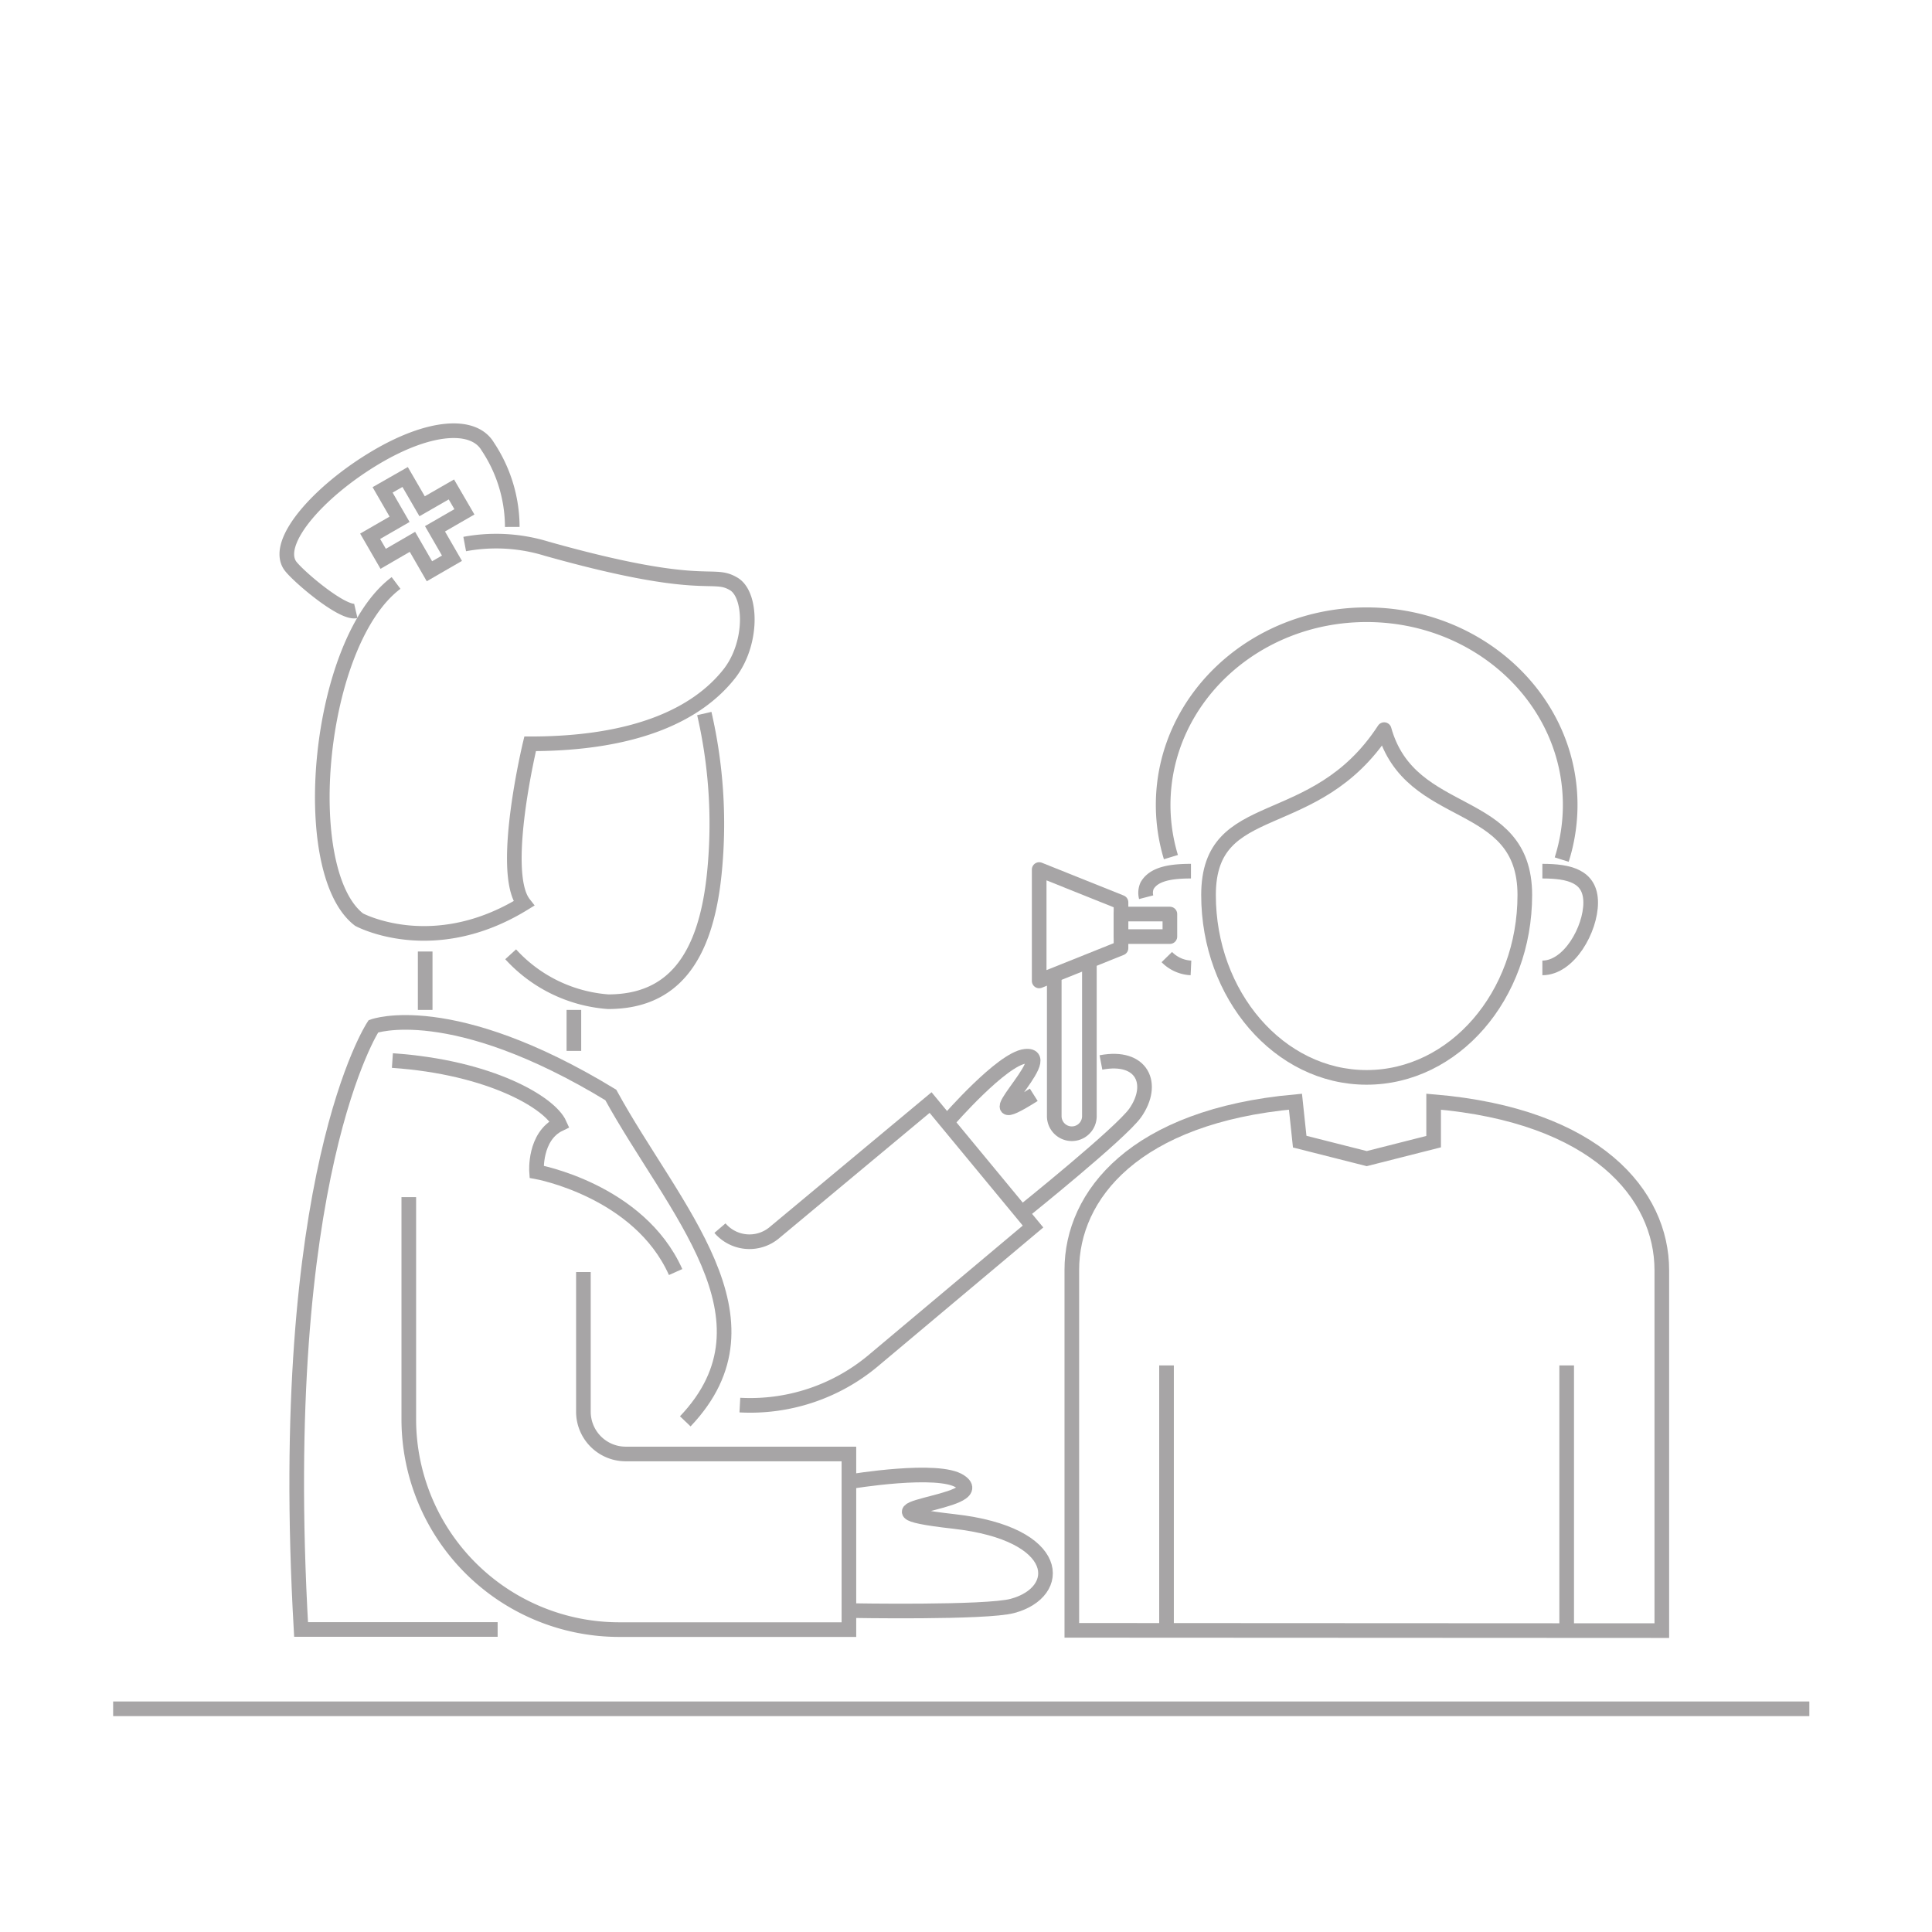 <svg xmlns="http://www.w3.org/2000/svg" id="Layer_1" viewBox="0 0 132 132"> <defs> <style>.cls-1{opacity:0.4;}.cls-2,.cls-3,.cls-4{fill:none;stroke:#231f20;}.cls-2,.cls-4{stroke-linejoin:round;}.cls-3{stroke-miterlimit:10;}.cls-4{stroke-linecap:round;}</style> </defs> <title>Clinic</title> <g class="cls-1"> <path class="cls-2" d="M104.18,61.15c0,6.88-4.84,12.46-10.81,12.46S82.57,68,82.57,61.15s7.25-4,12-11.3C96.35,56.24,104.18,54.27,104.18,61.15Z"></path> <path class="cls-3" d="M80,58.56A12.32,12.32,0,0,1,79.47,55C79.47,47.81,85.69,42,93.37,42S107.28,47.81,107.28,55a12.32,12.32,0,0,1-.58,3.73"></path> <path class="cls-3" d="M81.37,59.52c-1.37,0-2.54.18-3,1a1.2,1.2,0,0,0-.06.78"></path> <path class="cls-3" d="M81.37,66.13a2.47,2.47,0,0,1-1.65-.74"></path> <path class="cls-3" d="M105.38,66.13c1.83,0,3.3-2.64,3.3-4.46s-1.48-2.15-3.3-2.15"></path> <path class="cls-3" d="M73.23,111.39V86.76c0-5.11,4.3-10.5,15.28-11.49L88.8,78l4.58,1.16L97.95,78l0-2.73c11.13.94,15.59,6.35,15.59,11.51v24.63Z"></path> <line class="cls-3" x1="107.04" y1="111.34" x2="107.04" y2="93.29"></line> <line class="cls-3" x1="79.7" y1="93.29" x2="79.7" y2="111.34"></line> <line class="cls-3" x1="123.62" y1="116.75" x2="7.73" y2="116.75"></line> <path class="cls-3" d="M26.81,72.46c6.71.46,10.77,2.89,11.42,4.34-1.75.84-1.57,3.26-1.57,3.26s7,1.26,9.5,6.85"></path> <path class="cls-3" d="M34.89,65.2a10,10,0,0,0,6.66,3.24c4.33,0,6.69-2.84,7.27-8.92a33.57,33.57,0,0,0-.7-10.77"></path> <path class="cls-3" d="M31.75,37.17a11.74,11.74,0,0,1,5.6.32C48.2,40.54,48.62,39,50.12,39.89c1.24.71,1.34,4-.25,6.09-2.26,2.91-6.59,4.84-13.65,4.84,0,0-2.11,8.76-.43,10.91-6.22,3.83-11.26,1.1-11.26,1.1-4.27-3.3-2.87-18.95,2.53-23"></path> <line class="cls-3" x1="39.21" y1="69" x2="39.21" y2="71.8"></line> <path class="cls-3" d="M46.82,97.11c6.66-7-.8-14.47-5.09-22.3-10.91-6.64-16.22-4.69-16.22-4.69s-6.71,10.16-4.94,41.21H34"></path> <path class="cls-3" d="M39.86,86.91v9.57a2.89,2.89,0,0,0,2.86,2.86H58v12H42.29A14.38,14.38,0,0,1,27.93,97V81.79"></path> <path class="cls-3" d="M58.14,101.22s6-1,7.46,0c2.31,1.54-8.53,1.82-.42,2.73,7.46.84,7.5,4.83,4,5.77-1.8.49-11.07.32-11.07.32"></path> <path class="cls-3" d="M49.19,83.91a2.65,2.65,0,0,0,3.68.34l10.71-8.92,7,8.47L59.62,93a13.09,13.09,0,0,1-9.07,3"></path> <path class="cls-3" d="M75.22,72.59c2.83-.54,3.72,1.48,2.34,3.45-1,1.4-7.6,6.7-7.6,6.7"></path> <path class="cls-3" d="M64.81,76.54s3.65-4.2,5.24-4.37c2.41-.26-4.31,5.72.58,2.63"></path> <path class="cls-3" d="M24.31,41.74c-.95.22-4.16-2.55-4.52-3.15-1-1.62,2-5,5.77-7.27s6.8-2.44,7.76-.82A9.94,9.94,0,0,1,35,36"></path> <polygon class="cls-3" points="30.84 33.44 28.84 34.59 27.68 32.59 26.14 33.47 27.3 35.48 25.29 36.64 26.18 38.18 28.18 37.02 29.34 39.03 30.88 38.14 29.72 36.13 31.73 34.97 30.84 33.44"></polygon> <line class="cls-3" x1="29.05" y1="65.01" x2="29.05" y2="69"></line> <path class="cls-4" d="M74.43,66V76.26a1.2,1.2,0,1,1-2.4,0V67"></path> <polygon class="cls-2" points="71 67.02 71 59.41 76.59 61.65 76.59 64.78 71 67.02"></polygon> <rect class="cls-2" x="76.59" y="62.45" width="3.34" height="1.54"></rect> </g> </svg>